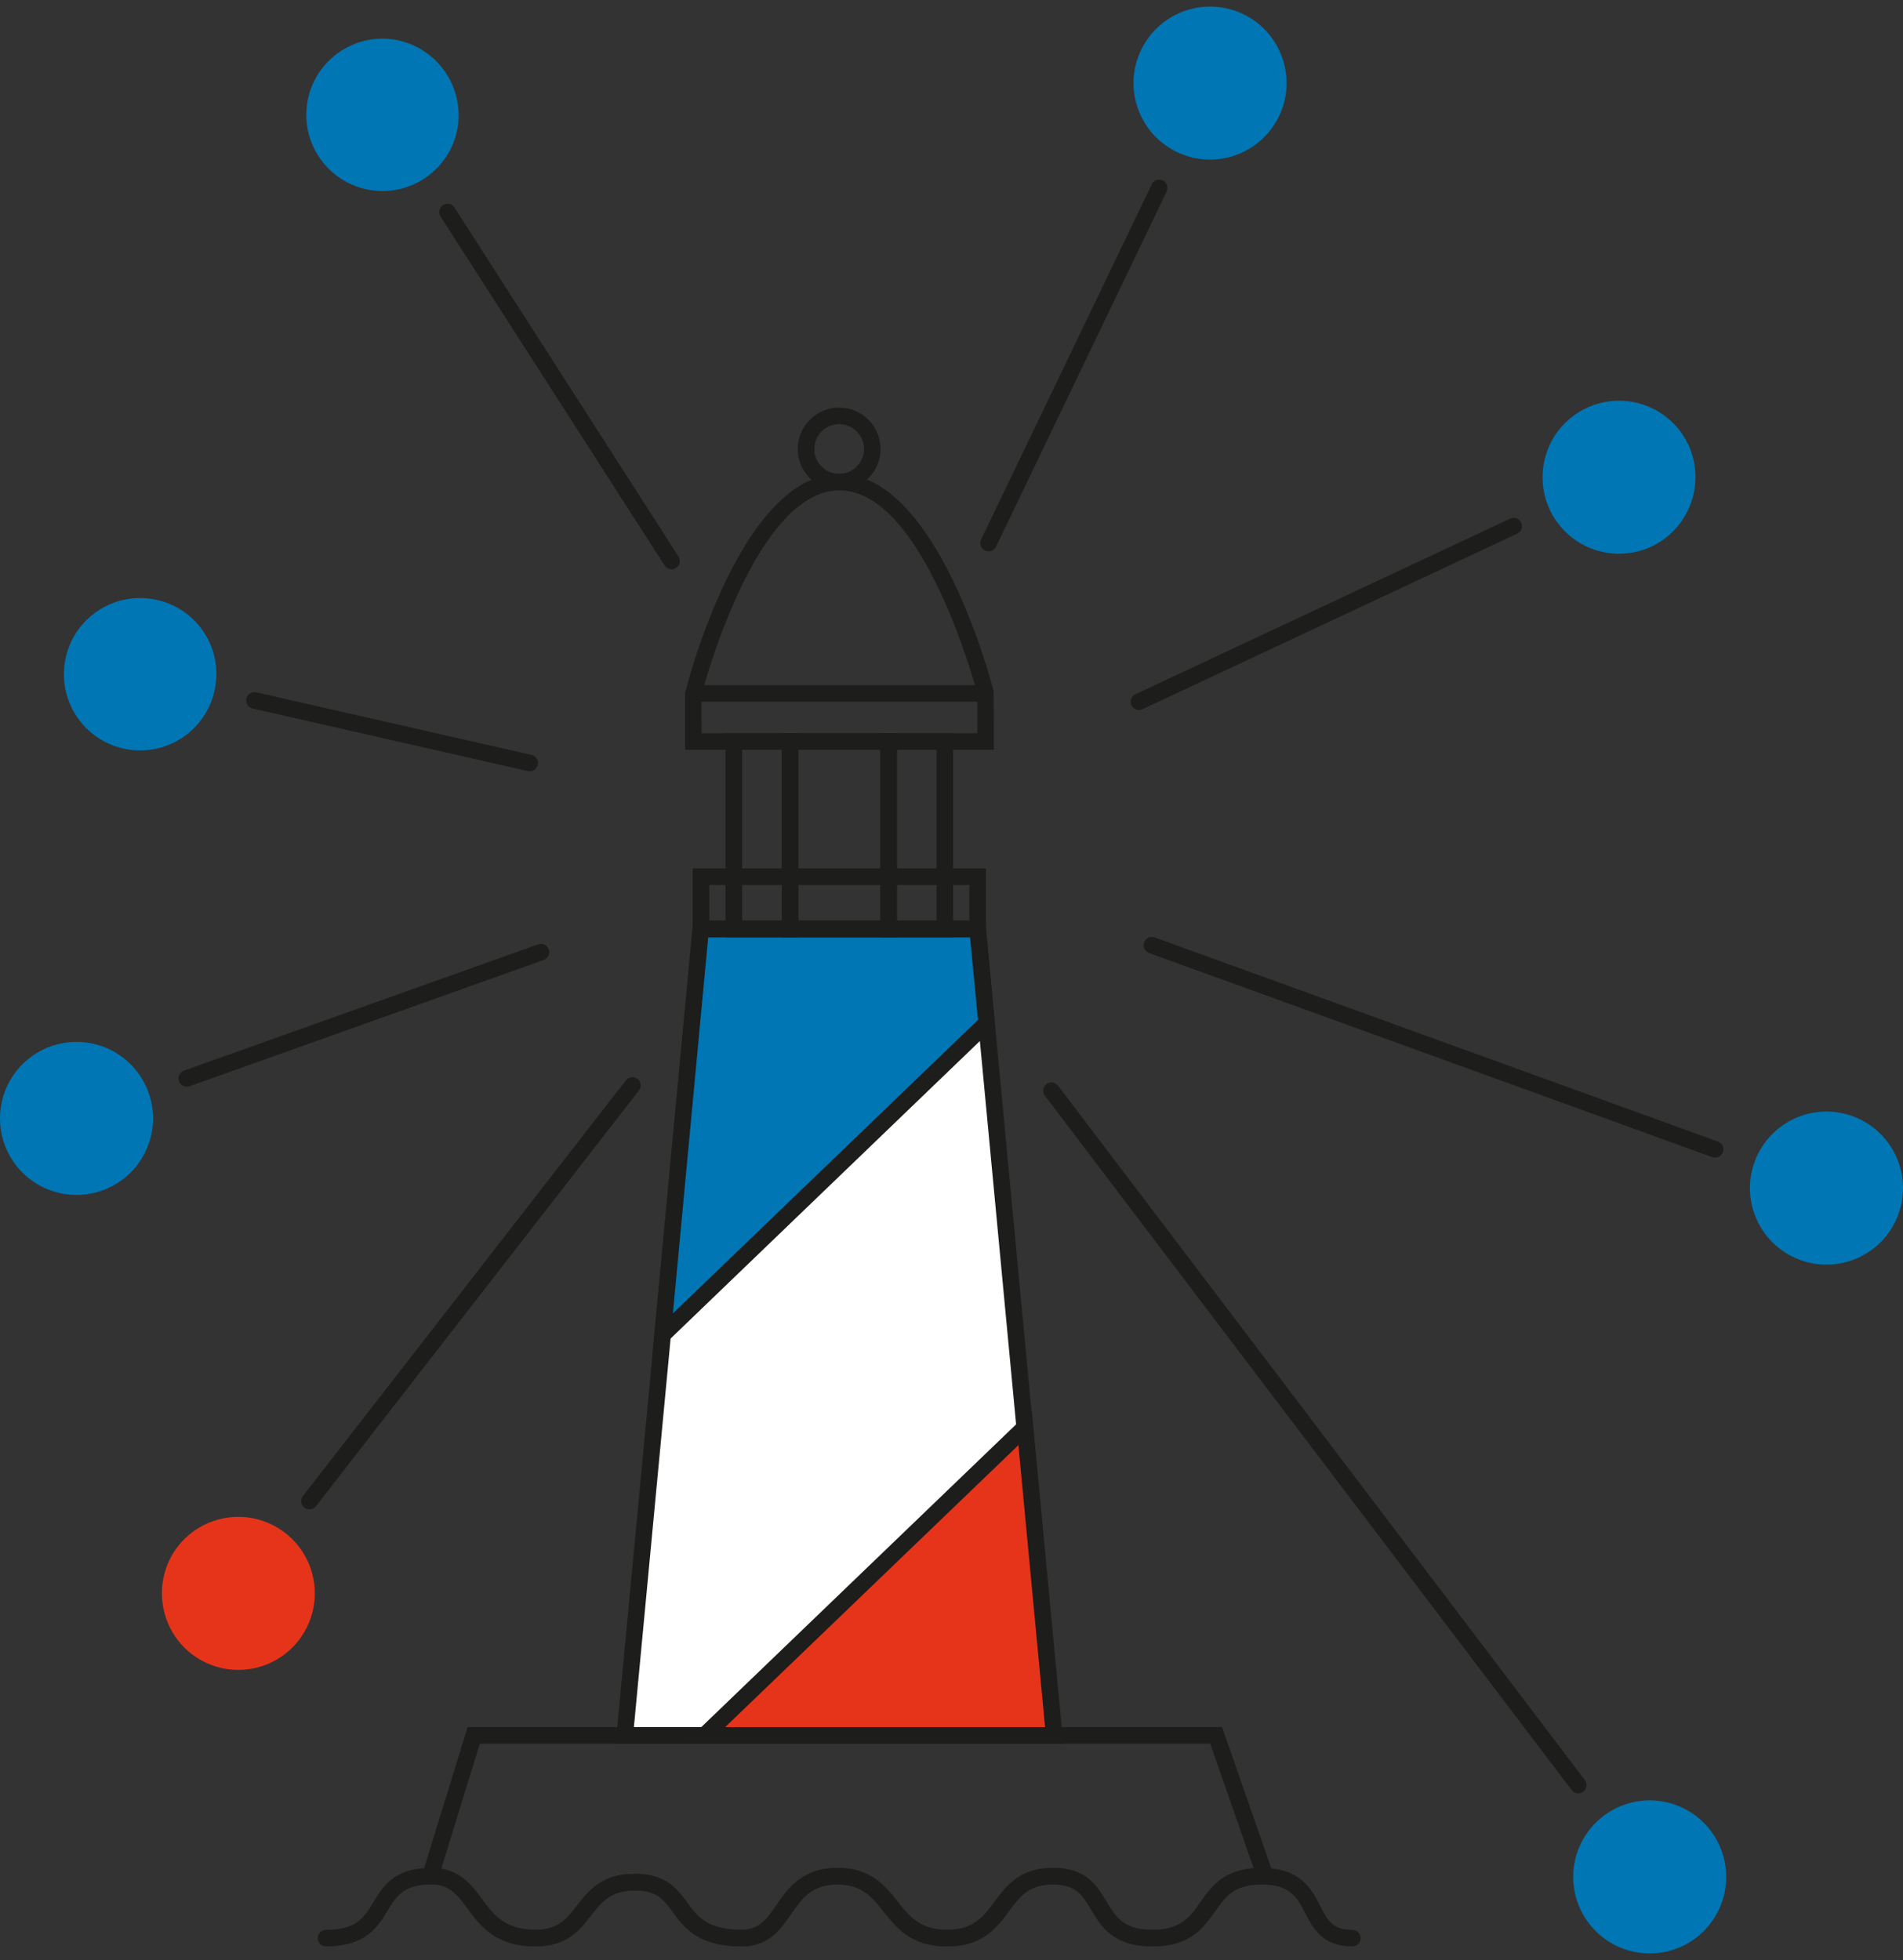 <?xml version="1.0" encoding="utf-8"?>
<!-- Generator: Adobe Illustrator 16.0.4, SVG Export Plug-In . SVG Version: 6.00 Build 0)  -->
<!DOCTYPE svg PUBLIC "-//W3C//DTD SVG 1.1//EN" "http://www.w3.org/Graphics/SVG/1.1/DTD/svg11.dtd">
<svg version="1.1" id="Ebene_1" xmlns="http://www.w3.org/2000/svg" xmlns:xlink="http://www.w3.org/1999/xlink" x="0px" y="0px"
	 width="100px" height="103px" viewBox="0 0 100 103" enable-background="new 0 0 100 103" xml:space="preserve">
<rect x="0" y="0" width="100" height="103" fill="#333333" stroke="none"/>
<g>
	<g>
		<path fill="#1D1D1B" d="M71.062,102.284c-1.576,0-2.068-0.96-2.467-1.732c-0.418-0.815-0.779-1.522-2.32-1.522
			c-1.481,0-1.928,0.634-2.49,1.436c-0.602,0.854-1.28,1.82-3.254,1.82c-2.045,0-2.68-1.062-3.188-1.916
			c-0.464-0.777-0.799-1.34-2.034-1.34c-1.293,0-1.759,0.627-2.347,1.42c-0.64,0.859-1.364,1.836-3.226,1.836
			c-1.851,0-2.623-0.969-3.305-1.824c-0.611-0.768-1.139-1.432-2.439-1.432c-1.39,0-1.896,0.729-2.48,1.576
			c-0.546,0.789-1.164,1.68-2.552,1.68c-2.287,0-3.015-0.992-3.6-1.791c-0.49-0.668-0.843-1.15-2.023-1.15
			c-1.3,0-1.778,0.615-2.331,1.326c-0.589,0.758-1.257,1.615-2.891,1.615c-2.083,0-2.897-1.102-3.551-1.988
			c-0.543-0.734-0.936-1.268-1.898-1.268c-1.464,0-1.835,0.613-2.304,1.387c-0.505,0.833-1.135,1.869-3.232,1.869
			c-0.24,0-0.435-0.193-0.435-0.434c0-0.242,0.195-0.437,0.435-0.437c1.608,0,1.996-0.642,2.488-1.451
			c0.513-0.847,1.094-1.805,3.048-1.805c1.402,0,2.038,0.86,2.599,1.621c0.621,0.84,1.207,1.635,2.851,1.635
			c1.208,0,1.647-0.565,2.204-1.28c0.606-0.779,1.292-1.662,3.019-1.662c1.621,0,2.208,0.801,2.725,1.506
			c0.542,0.739,1.052,1.438,2.898,1.438c0.932,0,1.331-0.576,1.836-1.307c0.602-0.868,1.351-1.949,3.196-1.949
			c1.72,0,2.464,0.934,3.12,1.758c0.64,0.805,1.192,1.498,2.624,1.498c1.423,0,1.934-0.689,2.528-1.486
			c0.615-0.83,1.314-1.77,3.045-1.77c1.729,0,2.289,0.936,2.781,1.762c0.479,0.801,0.893,1.494,2.441,1.494
			c1.521,0,1.994-0.674,2.541-1.453c0.595-0.845,1.269-1.803,3.203-1.803c2.072,0,2.64,1.105,3.097,1.995
			c0.39,0.759,0.646,1.261,1.69,1.261c0.238,0,0.436,0.193,0.436,0.436C71.498,102.091,71.302,102.284,71.062,102.284z"/>
	</g>
	<g display="none">
		<g display="inline">
			<defs>
				<path id="SVGID_1_" d="M22.717,98.595c2.559,0,1.984,3.257,5.449,3.257c2.873,0,2.229-2.943,5.222-2.943
					c2.995,0,1.741,2.943,5.623,2.943c2.455,0,1.969-3.257,5.032-3.257c3.064,0,2.507,3.257,5.745,3.257
					c3.237,0,2.508-3.257,5.571-3.257c3.064,0,1.74,3.257,5.224,3.257c3.479,0,2.315-3.257,5.744-3.257h0.157l-2.576-7.399H24.894
					l-2.281,7.399H22.717z"/>
			</defs>
			<clipPath id="SVGID_2_">
				<use xlink:href="#SVGID_1_"  overflow="visible"/>
			</clipPath>
			<g clip-path="url(#SVGID_2_)">
				<rect x="13.908" y="82.491" fill="#FFFFFF" width="61.281" height="28.063"/>
			</g>
		</g>
	</g>
	<g>
		<path fill="#1D1D1B" d="M60.583,102.284c-2.044,0-2.679-1.062-3.188-1.916c-0.463-0.777-0.797-1.339-2.035-1.339
			c-1.291,0-1.756,0.626-2.346,1.419c-0.64,0.86-1.363,1.836-3.225,1.836c-1.852,0-2.624-0.97-3.306-1.824
			c-0.61-0.769-1.138-1.431-2.439-1.431c-1.389,0-1.895,0.729-2.48,1.574c-0.546,0.789-1.164,1.681-2.552,1.681
			c-2.287,0-3.015-0.992-3.6-1.791c-0.489-0.668-0.843-1.15-2.023-1.15c-1.299,0-1.777,0.615-2.331,1.325
			c-0.589,0.759-1.257,1.616-2.892,1.616c-2.083,0-2.896-1.103-3.55-1.988c-0.543-0.733-0.935-1.267-1.898-1.267h-0.589l0.068-0.563
			l2.376-7.705h39.646l2.881,8.269h-0.771c-1.48,0-1.928,0.634-2.49,1.436C63.236,101.316,62.557,102.284,60.583,102.284z
			 M55.359,98.159c1.729,0,2.289,0.936,2.783,1.762c0.478,0.802,0.891,1.494,2.439,1.494c1.521,0,1.994-0.674,2.542-1.453
			c0.546-0.774,1.158-1.647,2.753-1.785l-2.279-6.547H25.214l-2.026,6.576c1.105,0.188,1.645,0.919,2.128,1.573
			c0.621,0.841,1.207,1.636,2.85,1.636c1.209,0,1.648-0.565,2.205-1.28c0.605-0.779,1.292-1.662,3.017-1.662
			c1.622,0,2.208,0.801,2.725,1.506c0.541,0.739,1.052,1.438,2.898,1.438c0.932,0,1.331-0.576,1.837-1.307
			c0.602-0.868,1.351-1.949,3.195-1.949c1.721,0,2.465,0.934,3.121,1.758c0.64,0.805,1.191,1.498,2.624,1.498
			c1.423,0,1.935-0.689,2.526-1.486C52.934,99.1,53.63,98.159,55.359,98.159z"/>
	</g>
	<g>
		<g>
			<defs>
				<path id="SVGID_3_" d="M7.972,59.525c-0.306,1.602-1.543,2.857-3.138,3.188c-1.594,0.329-3.229-0.335-4.143-1.682
					c-0.913-1.349-0.923-3.113-0.028-4.472c0.897-1.359,2.523-2.043,4.122-1.734C6.961,55.249,8.386,57.352,7.972,59.525z"/>
			</defs>
			<clipPath id="SVGID_4_">
				<use xlink:href="#SVGID_3_"  overflow="visible"/>
			</clipPath>
			<g clip-path="url(#SVGID_4_)">
				<rect x="-8.705" y="46.048" fill="#0076B4" width="25.453" height="25.453"/>
			</g>
		</g>
	</g>
	<g>
		<g>
			<defs>
				<path id="SVGID_5_" d="M11.296,36.181c-0.414,2.173-2.509,3.598-4.682,3.184c-2.171-0.413-3.598-2.509-3.184-4.682
					c0.413-2.171,2.508-3.598,4.68-3.184c1.047,0.194,1.972,0.797,2.57,1.676C11.279,34.055,11.501,35.137,11.296,36.181z"/>
			</defs>
			<clipPath id="SVGID_6_">
				<use xlink:href="#SVGID_5_"  overflow="visible"/>
			</clipPath>
			<g clip-path="url(#SVGID_6_)">
				<rect x="-5.346" y="22.722" fill="#0076B4" width="25.421" height="25.419"/>
			</g>
		</g>
	</g>
	<g>
		<g>
			<defs>
				<polygon id="SVGID_7_" points="55.378,91.195 32.832,91.195 36.835,48.819 51.372,48.819 				"/>
			</defs>
			<clipPath id="SVGID_8_">
				<use xlink:href="#SVGID_7_"  overflow="visible"/>
			</clipPath>
			<g clip-path="url(#SVGID_8_)">
				<rect x="24.127" y="40.115" fill="#FFFFFF" width="39.954" height="59.785"/>
			</g>
		</g>
	</g>
	<g>
		<path fill="#1D1D1B" d="M55.855,91.63H32.354l4.086-43.246h15.33L55.855,91.63z M33.31,90.761h21.588l-3.922-41.506H37.232
			L33.31,90.761z"/>
	</g>
	<g>
		<g>
			<defs>
				<polygon id="SVGID_9_" points="53.863,75.004 37.028,91.195 55.395,91.195 				"/>
			</defs>
			<clipPath id="SVGID_10_">
				<use xlink:href="#SVGID_9_"  overflow="visible"/>
			</clipPath>
			<g clip-path="url(#SVGID_10_)">
				<rect x="28.323" y="66.3" fill="#E6341A" width="35.776" height="33.601"/>
			</g>
		</g>
	</g>
	<g>
		<path fill="#1D1D1B" d="M55.872,91.63H35.948l18.263-17.563L55.872,91.63z M38.108,90.761h16.809l-1.401-14.817L38.108,90.761z"/>
	</g>
	<g>
		<g>
			<defs>
				<polygon id="SVGID_11_" points="34.817,70.146 51.844,53.766 51.372,48.819 36.819,48.819 				"/>
			</defs>
			<clipPath id="SVGID_12_">
				<use xlink:href="#SVGID_11_"  overflow="visible"/>
			</clipPath>
			<g clip-path="url(#SVGID_12_)">
				<rect x="26.112" y="40.115" fill="#0076B4" width="34.436" height="38.736"/>
			</g>
		</g>
	</g>
	<g>
		<path fill="#1D1D1B" d="M34.274,71.271l2.149-22.888H51.77l0.527,5.55l-0.152,0.145L34.274,71.271z M37.215,49.254L35.36,69.021
			l16.031-15.424l-0.414-4.343L37.215,49.254L37.215,49.254z"/>
	</g>
	<g>
		<path fill="#1D1D1B" d="M51.809,49.254H36.401v-3.62h15.408V49.254z M37.271,48.384h13.667v-1.879H37.271V48.384z"/>
	</g>
	<g display="none">
		<g display="inline">
			<defs>
				<path id="SVGID_13_" d="M36.436,36.425c0,0,2.82-11.09,7.677-11.09c4.857,0,7.679,11.09,7.679,11.09v2.542H36.436V36.425z"/>
			</defs>
			<clipPath id="SVGID_14_">
				<use xlink:href="#SVGID_13_"  overflow="visible"/>
			</clipPath>
			<g clip-path="url(#SVGID_14_)">
				<rect x="27.731" y="16.631" fill="#FFFFFF" width="32.765" height="31.041"/>
			</g>
		</g>
	</g>
	<g>
		<path fill="#1D1D1B" d="M52.227,39.402H36v-2.977c0.131-0.573,2.976-11.524,8.112-11.524c5.136,0,7.982,10.951,8.101,11.417
			L52.227,39.402z M36.869,38.532h14.488v-2.107c-0.016,0-2.78-10.655-7.245-10.655c-4.467,0-7.228,10.654-7.255,10.762
			L36.869,38.532z"/>
	</g>
	<g>
		<rect x="36.436" y="36.007" fill="#1D1D1B" width="15.356" height="0.87"/>
	</g>
	<g display="none">
		<g display="inline">
			<defs>
				<circle id="SVGID_15_" cx="44.096" cy="23.595" r="1.741"/>
			</defs>
			<clipPath id="SVGID_16_">
				<use xlink:href="#SVGID_15_"  overflow="visible"/>
			</clipPath>
			<g clip-path="url(#SVGID_16_)">
				<rect x="33.65" y="13.149" fill="#FFFFFF" width="20.891" height="20.892"/>
			</g>
		</g>
	</g>
	<g>
		<path fill="#1D1D1B" d="M44.096,25.771c-1.2,0-2.176-0.976-2.176-2.176c0-1.2,0.976-2.176,2.176-2.176
			c1.2,0,2.176,0.976,2.176,2.176C46.272,24.794,45.296,25.771,44.096,25.771z M44.096,22.289c-0.72,0-1.306,0.586-1.306,1.306
			c0,0.72,0.586,1.306,1.306,1.306c0.72,0,1.306-0.586,1.306-1.306C45.402,22.875,44.816,22.289,44.096,22.289z"/>
	</g>
	<g>
		<path fill="#1D1D1B" d="M47.142,49.254h-6.059V38.532h6.059V49.254z M41.954,48.384h4.318v-8.982h-4.318V48.384z"/>
	</g>
	<g>
		<path fill="#1D1D1B" d="M50.084,49.254h-3.83V38.532h3.83V49.254z M47.125,48.384h2.09v-8.982h-2.09V48.384z"/>
	</g>
	<g>
		<path fill="#1D1D1B" d="M41.954,49.254h-3.829V38.532h3.829V49.254z M38.995,48.384h2.089v-8.982h-2.089V48.384z"/>
	</g>
	<g>
		<g>
			<defs>
				<path id="SVGID_17_" d="M83.527,101.117c-1.006-1.28-1.141-3.04-0.34-4.461c0.803-1.417,2.379-2.215,3.996-2.014
					c1.616,0.199,2.953,1.355,3.385,2.928c0.431,1.57-0.129,3.248-1.418,4.244C87.402,103.167,84.893,102.854,83.527,101.117z"/>
			</defs>
			<clipPath id="SVGID_18_">
				<use xlink:href="#SVGID_17_"  overflow="visible"/>
			</clipPath>
			<g clip-path="url(#SVGID_18_)">
				<rect x="73.964" y="85.908" fill="#0076B4" width="25.453" height="25.451"/>
			</g>
		</g>
	</g>
	<g>
		<path fill="#1D1D1B" d="M82.936,94.242c-0.131,0-0.26-0.061-0.347-0.172l-27.68-36.49c-0.146-0.191-0.109-0.465,0.083-0.609
			c0.191-0.146,0.464-0.106,0.609,0.084l27.681,36.489c0.146,0.192,0.106,0.465-0.084,0.61
			C83.121,94.214,83.027,94.242,82.936,94.242z"/>
	</g>
	<g>
		<g>
			<defs>
				<path id="SVGID_19_" d="M94.548,66.193c-2.063-0.782-3.108-3.088-2.34-5.155c0.769-2.071,3.063-3.136,5.14-2.383
					c2.075,0.752,3.158,3.038,2.424,5.12c-0.36,1.021-1.119,1.854-2.104,2.311C96.688,66.54,95.561,66.582,94.548,66.193z"/>
			</defs>
			<clipPath id="SVGID_20_">
				<use xlink:href="#SVGID_19_"  overflow="visible"/>
			</clipPath>
			<g clip-path="url(#SVGID_20_)">
				<rect x="83.25" y="49.708" fill="#0076B4" width="25.456" height="25.455"/>
			</g>
		</g>
	</g>
	<g>
		<path fill="#1D1D1B" d="M90.126,60.833c-0.049,0-0.099-0.008-0.147-0.024L60.382,50.082c-0.226-0.082-0.342-0.332-0.26-0.557
			c0.081-0.226,0.327-0.346,0.558-0.261L90.275,59.99c0.228,0.082,0.344,0.332,0.261,0.558
			C90.473,60.725,90.305,60.833,90.126,60.833z"/>
	</g>
	<g>
		<g>
			<defs>
				<path id="SVGID_21_" d="M86.766,28.73c-1.479,0.682-3.221,0.408-4.416-0.697c-1.195-1.103-1.607-2.82-1.043-4.347
					c0.563-1.527,1.991-2.564,3.618-2.625c1.625-0.063,3.132,0.862,3.81,2.341C89.646,25.417,88.77,27.792,86.766,28.73z"/>
			</defs>
			<clipPath id="SVGID_22_">
				<use xlink:href="#SVGID_21_"  overflow="visible"/>
			</clipPath>
			<g clip-path="url(#SVGID_22_)">
				<rect x="72.352" y="12.354" fill="#0076B4" width="25.448" height="25.453"/>
			</g>
		</g>
	</g>
	<g>
		<path fill="#1D1D1B" d="M59.852,37.313c-0.162,0-0.32-0.093-0.394-0.251c-0.103-0.218-0.01-0.477,0.209-0.579l19.688-9.227
			c0.215-0.101,0.478-0.009,0.58,0.209c0.102,0.217,0.008,0.477-0.209,0.579l-19.691,9.227C59.977,37.3,59.913,37.313,59.852,37.313
			z"/>
	</g>
	<g>
		<g>
			<defs>
				<path id="SVGID_23_" d="M67.216,6.099c-0.702,1.47-2.223,2.372-3.851,2.283c-1.627-0.09-3.04-1.153-3.576-2.693
					c-0.537-1.539-0.091-3.249,1.129-4.332c1.221-1.081,2.971-1.319,4.436-0.604C67.335,1.723,68.166,4.106,67.216,6.099z"/>
			</defs>
			<clipPath id="SVGID_24_">
				<use xlink:href="#SVGID_23_"  overflow="visible"/>
			</clipPath>
			<g clip-path="url(#SVGID_24_)">
				<rect x="50.859" y="-8.361" fill="#0076B4" width="25.453" height="25.453"/>
			</g>
		</g>
	</g>
	<g>
		<path fill="#1D1D1B" d="M51.947,28.974c-0.062,0-0.127-0.014-0.188-0.043c-0.217-0.104-0.309-0.364-0.202-0.581l8.965-18.662
			c0.104-0.217,0.365-0.305,0.58-0.204c0.217,0.104,0.309,0.364,0.205,0.581L52.34,28.727
			C52.266,28.882,52.109,28.974,51.947,28.974z"/>
	</g>
	<g>
		<g>
			<defs>
				<path id="SVGID_25_" d="M9.329,81.288c0.99-1.293,2.662-1.861,4.236-1.438c1.573,0.422,2.736,1.752,2.946,3.365
					c0.21,1.615-0.575,3.197-1.988,4.008c-1.413,0.81-3.175,0.688-4.463-0.31C8.322,85.552,7.995,83.049,9.329,81.288z"/>
			</defs>
			<clipPath id="SVGID_26_">
				<use xlink:href="#SVGID_25_"  overflow="visible"/>
			</clipPath>
			<g clip-path="url(#SVGID_26_)">
				<rect x="-0.196" y="71.007" fill="#E6341A" width="25.446" height="25.453"/>
			</g>
		</g>
	</g>
	<g>
		<path fill="#1D1D1B" d="M16.259,79.322c-0.094,0-0.188-0.03-0.268-0.092c-0.189-0.146-0.224-0.422-0.076-0.61l16.974-21.849
			c0.149-0.19,0.423-0.221,0.611-0.078c0.19,0.148,0.224,0.423,0.077,0.611L16.603,79.152
			C16.516,79.266,16.388,79.322,16.259,79.322z"/>
	</g>
	<g>
		<path fill="#1D1D1B" d="M9.817,57.107c-0.179,0-0.347-0.11-0.41-0.289c-0.081-0.227,0.037-0.476,0.264-0.557l18.611-6.634
			c0.227-0.082,0.475,0.037,0.556,0.263c0.081,0.227-0.037,0.476-0.264,0.556L9.963,57.083C9.915,57.102,9.865,57.107,9.817,57.107z
			"/>
	</g>
	<g>
		<path fill="#1D1D1B" d="M27.836,40.533c-0.033,0-0.065-0.004-0.097-0.011l-14.467-3.29c-0.234-0.054-0.381-0.287-0.328-0.521
			c0.053-0.235,0.288-0.38,0.521-0.328l14.467,3.289c0.234,0.054,0.381,0.287,0.328,0.521
			C28.214,40.396,28.035,40.533,27.836,40.533z"/>
	</g>
	<g>
		<g>
			<defs>
				<path id="SVGID_27_" d="M24.093,6.342c-0.17,2.203-2.094,3.854-4.298,3.684c-2.204-0.168-3.854-2.091-3.687-4.294
					c0.167-2.205,2.089-3.856,4.293-3.689C22.6,2.226,24.243,4.14,24.093,6.342z"/>
			</defs>
			<clipPath id="SVGID_28_">
				<use xlink:href="#SVGID_27_"  overflow="visible"/>
			</clipPath>
			<g clip-path="url(#SVGID_28_)">
				<rect x="7.392" y="-6.674" fill="#0076B4" width="25.415" height="25.417"/>
			</g>
		</g>
	</g>
	<g>
		<path fill="#1D1D1B" d="M35.288,29.914c-0.144,0-0.284-0.071-0.367-0.201L23.152,11.381c-0.129-0.202-0.071-0.471,0.131-0.602
			c0.204-0.129,0.472-0.07,0.601,0.131l11.769,18.333c0.129,0.202,0.071,0.471-0.132,0.601
			C35.449,29.892,35.368,29.914,35.288,29.914z"/>
	</g>
</g>
</svg>
